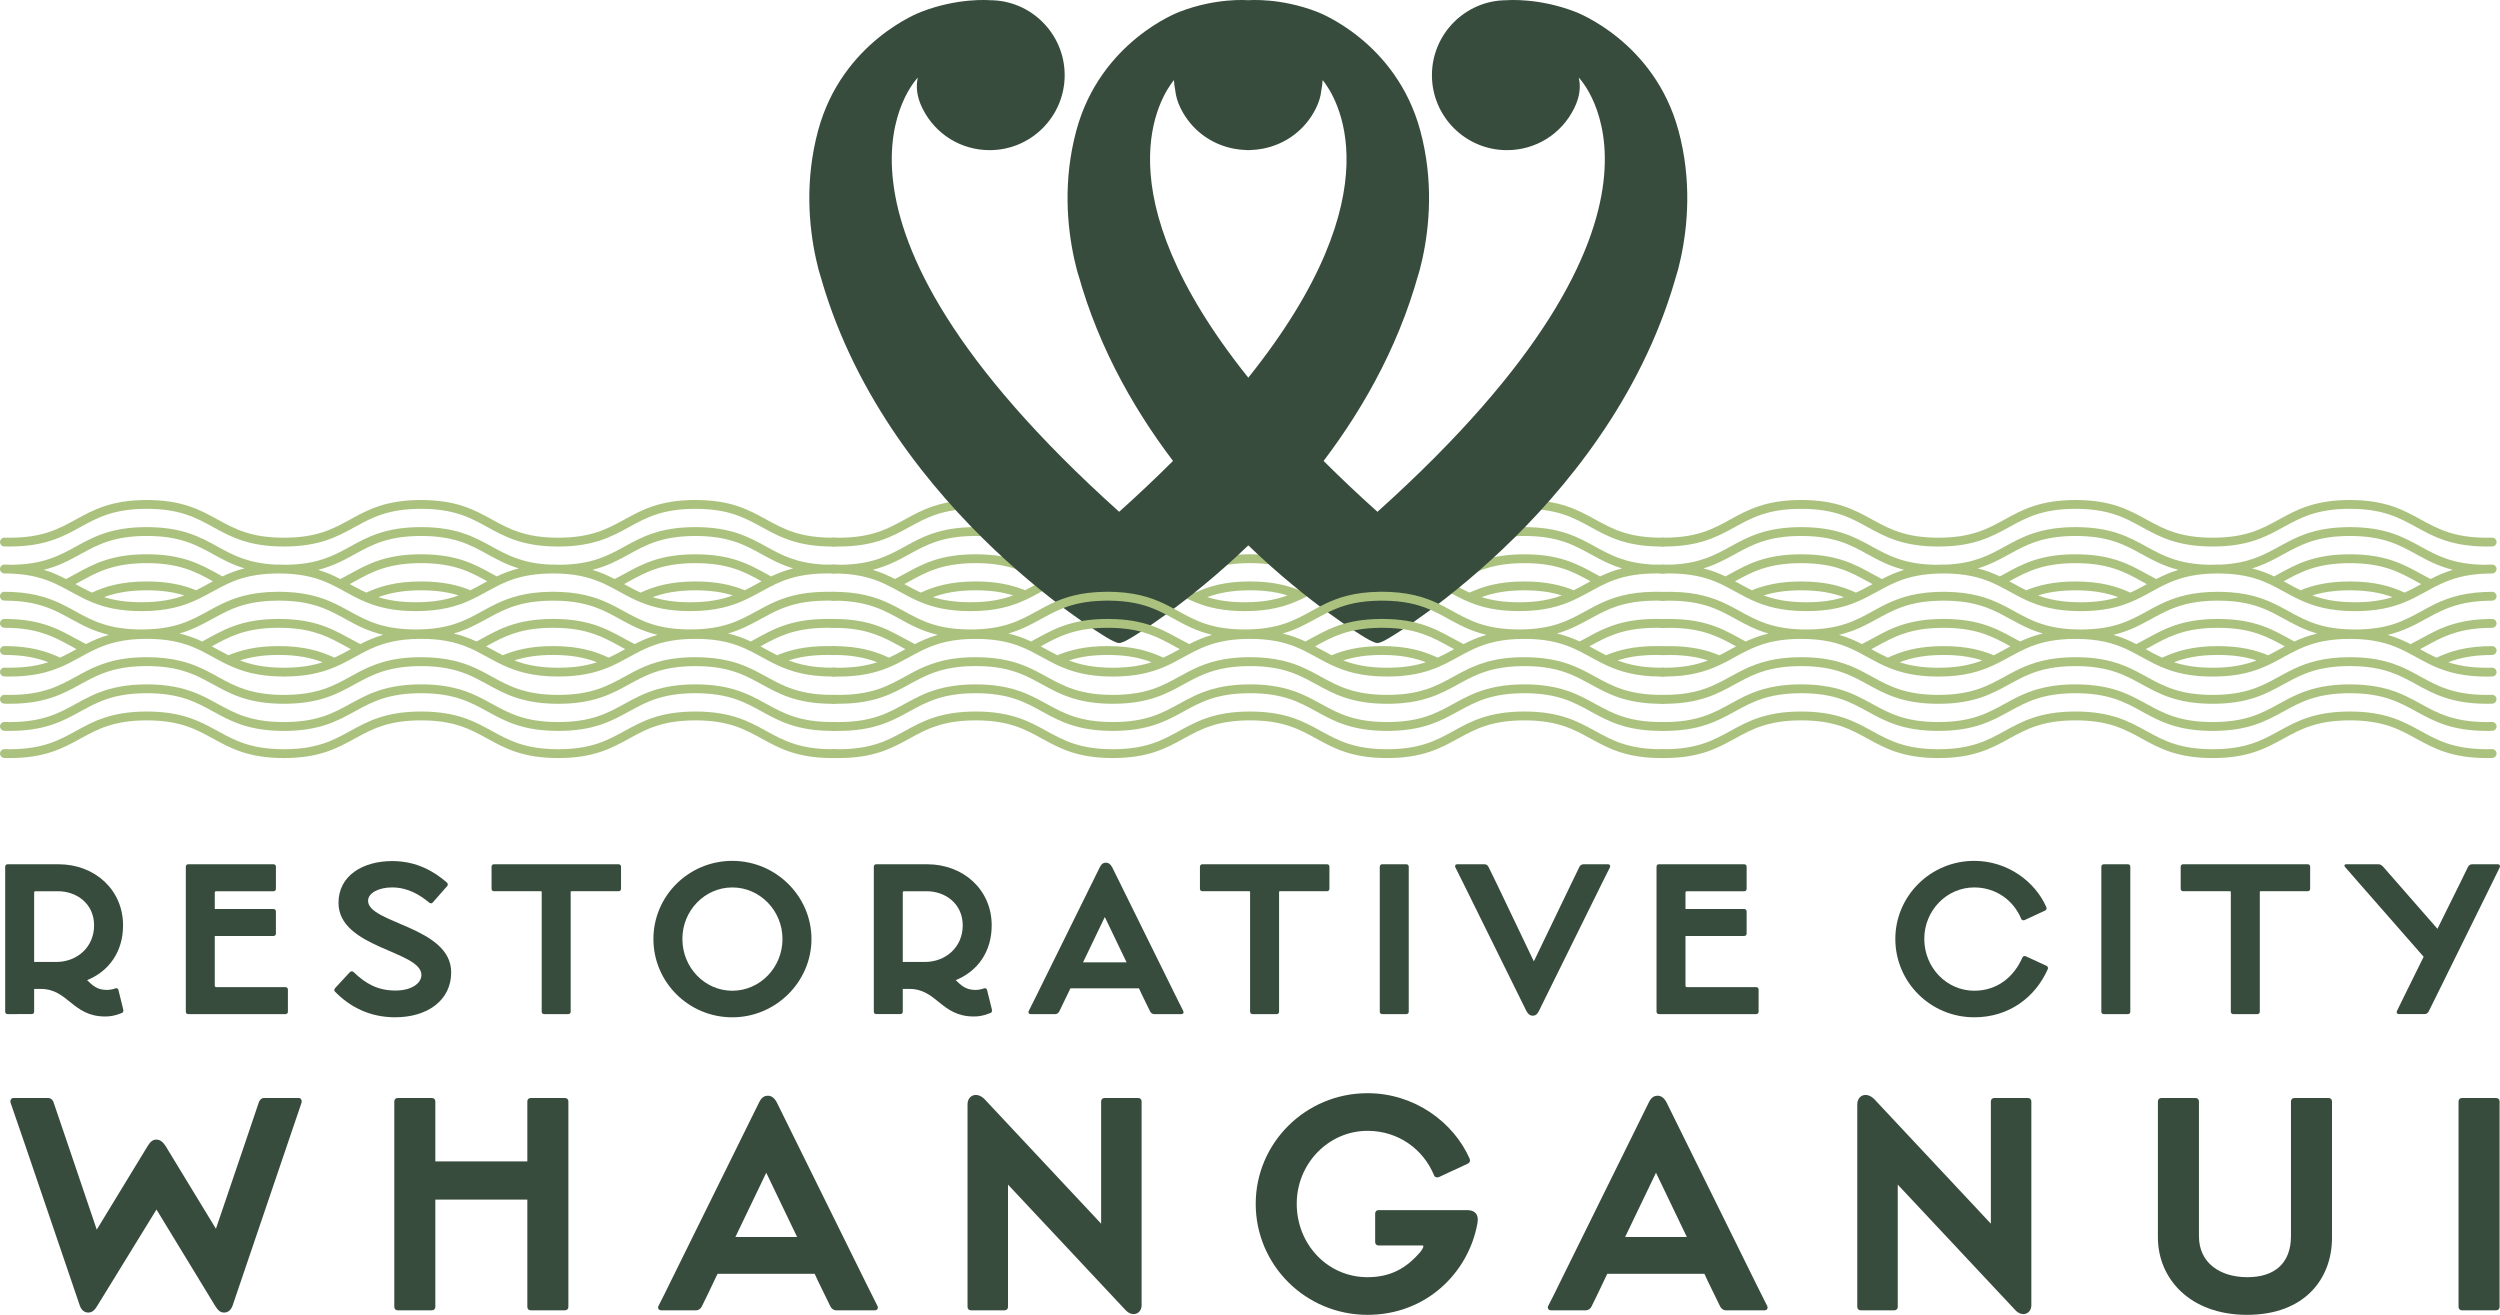 <?xml version="1.0" encoding="UTF-8"?><svg id="Layer_1" xmlns="http://www.w3.org/2000/svg" width="200" height="105.187" viewBox="0 0 200 105.187"><defs><style>.cls-1{fill:#abc27f;}.cls-2{fill:#384c3e;}</style></defs><path class="cls-2" d="m13.266,91.712l4.008,6.59,2.378-6.998c.34-1.019.725-2.152,1.064-3.148.068-.181.226-.317.408-.317h2.763c.204,0,.294.204.226.408-.362,1.064-.725,2.106-1.087,3.193l-4.416,12.999c-.136.385-.385.566-.679.566-.317,0-.498-.181-.725-.543l-4.688-7.7-4.733,7.7c-.204.34-.408.543-.725.543-.294,0-.544-.181-.679-.566l-4.371-12.84c-.385-1.11-.77-2.242-1.155-3.351-.068-.204.022-.408.226-.408h2.786c.181,0,.34.136.408.317.385,1.132.747,2.219,1.132,3.329l2.333,6.884,4.054-6.658c.204-.34.408-.544.702-.544.317,0,.543.182.77.544Z"/><path class="cls-2" d="m31.543,104.553v-16.441c0-.159.113-.272.272-.272h2.74c.159,0,.272.113.272.272v4.801h7.36v-4.801c0-.159.113-.272.272-.272h2.74c.159,0,.272.113.272.272v16.441c0,.158-.113.272-.272.272h-2.74c-.159,0-.272-.113-.272-.272v-8.583h-7.36v8.583c0,.158-.113.272-.272.272h-2.74c-.159,0-.272-.113-.272-.272Z"/><path class="cls-2" d="m62.138,88.18l7.179,14.539.883,1.766c.068.136.022.34-.226.34h-3.08c-.226,0-.385-.158-.453-.294-.317-.657-.657-1.336-.974-1.993l-.294-.634h-7.768l-.272.566c-.317.68-.657,1.381-.996,2.061-.068.136-.226.294-.453.294h-2.786c-.226,0-.294-.204-.226-.34.317-.612.634-1.246.928-1.857l7.133-14.448c.204-.408.43-.521.702-.521.249,0,.498.136.702.521Zm1.63,10.779l-2.468-5.141-2.468,5.141h4.937Z"/><path class="cls-2" d="m80.641,94.769v9.783c0,.158-.113.272-.272.272h-2.695c-.159,0-.272-.113-.272-.272v-16.192c0-.747.747-1.064,1.381-.408l9.307,9.942v-9.783c0-.159.113-.272.272-.272h2.695c.159,0,.272.113.272.272v16.305c0,.679-.725.996-1.291.385l-9.398-10.033Z"/><path class="cls-2" d="m100.457,96.31c0-4.869,3.986-8.855,8.945-8.855,3.737,0,6.885,2.31,8.175,5.254.068.159,0,.317-.158.385l-2.287,1.064c-.136.068-.34.045-.408-.136-.861-2.084-2.853-3.555-5.322-3.555-3.125,0-5.662,2.627-5.662,5.82v.023c0,3.238,2.469,5.865,5.662,5.865,1.902,0,3.17-.77,4.258-2.061.181-.227.272-.475.158-.475h-3.533c-.159,0-.272-.114-.272-.272v-2.287c0-.159.113-.272.272-.272h7.088c.566,0,.974.294.816,1.087-.725,3.941-4.099,7.292-8.787,7.292-4.959,0-8.945-3.985-8.945-8.877Z"/><path class="cls-2" d="m133.317,88.18l7.179,14.539.883,1.766c.068.136.022.34-.226.34h-3.08c-.227,0-.385-.158-.453-.294-.317-.657-.657-1.336-.974-1.993l-.294-.634h-7.768l-.272.566c-.317.68-.657,1.381-.996,2.061-.068.136-.227.294-.453.294h-2.786c-.226,0-.294-.204-.226-.34.317-.612.634-1.246.928-1.857l7.133-14.448c.204-.408.43-.521.702-.521.249,0,.498.136.702.521Zm1.63,10.779l-2.468-5.141-2.468,5.141h4.936Z"/><path class="cls-2" d="m151.82,94.769v9.783c0,.158-.113.272-.272.272h-2.695c-.158,0-.272-.113-.272-.272v-16.192c0-.747.747-1.064,1.381-.408l9.307,9.942v-9.783c0-.159.113-.272.272-.272h2.695c.159,0,.272.113.272.272v16.305c0,.679-.725.996-1.291.385l-9.398-10.033Z"/><path class="cls-2" d="m172.632,99.005v-10.893c0-.159.113-.272.272-.272h2.74c.158,0,.272.113.272.272v10.779c0,2.174,1.721,3.284,3.873,3.284,2.174,0,3.488-1.11,3.488-3.284v-10.779c0-.159.113-.272.272-.272h2.74c.159,0,.272.113.272.272v10.915c0,3.238-2.152,6.16-6.794,6.16-4.597,0-7.133-2.921-7.133-6.182Z"/><path class="cls-2" d="m196.683,104.553v-16.441c0-.159.113-.272.272-.272h2.74c.159,0,.272.113.272.272v16.441c0,.158-.113.272-.272.272h-2.74c-.159,0-.272-.113-.272-.272Z"/><path class="cls-2" d="m.414,80.937v-11.604c0-.112.08-.192.192-.192h4.076c2.893,0,5.163,2.03,5.163,4.891,0,2.11-1.135,3.676-2.877,4.379.431.416.783.783,1.582.783.192,0,.416-.032.703-.128.112-.032.192.016.224.144l.383,1.55c.032.144-.016.24-.096.272-.544.224-.943.288-1.343.288-2.637,0-2.957-2.206-5.163-2.206h-.527v1.822c0,.112-.08.192-.192.192H.606c-.112,0-.192-.08-.192-.192Zm4.076-3.98c1.694,0,3.037-1.199,3.037-2.925s-1.375-2.733-2.893-2.733h-1.806c-.064,0-.096.048-.096.112v5.546h1.758Z"/><path class="cls-2" d="m14.865,80.937v-11.604c0-.112.08-.192.192-.192h6.825c.112,0,.192.08.192.192v1.774c0,.112-.08.192-.192.192h-4.588c-.064,0-.112.032-.112.112v1.311h4.699c.112,0,.192.08.192.192v1.774c0,.112-.08.191-.192.191h-4.699v3.98c0,.064.048.112.112.112h5.547c.112,0,.192.08.192.192v1.774c0,.112-.08.192-.192.192h-7.784c-.112,0-.192-.08-.192-.192Z"/><path class="cls-2" d="m26.791,79.323c-.048-.048-.08-.16.016-.272l1.167-1.263c.112-.112.224-.096.304-.032.991.959,1.966,1.487,3.357,1.487,1.311,0,2.078-.592,2.078-1.247,0-1.934-6.633-2.142-6.633-5.77,0-2.19,1.966-3.341,4.3-3.341,1.966,0,3.373.847,4.364,1.71.096.08.096.207.048.272l-1.167,1.326c-.064.08-.176.112-.288.016-.735-.607-1.694-1.215-2.973-1.215-1.071,0-1.918.447-1.918,1.071,0,1.806,6.649,2.078,6.649,5.722,0,2.238-1.886,3.596-4.492,3.596-2.014,0-3.628-.831-4.811-2.062Z"/><path class="cls-2" d="m43.336,80.937v-9.591c0-.048-.048-.048-.096-.048h-3.724c-.112,0-.192-.08-.192-.192v-1.774c0-.112.08-.192.192-.192h9.974c.112,0,.192.08.192.192v1.774c0,.112-.08.192-.192.192h-3.74c-.048,0-.096,0-.096.048v9.591c0,.112-.08.192-.192.192h-1.934c-.112,0-.192-.08-.192-.192Z"/><path class="cls-2" d="m52.273,75.119c0-3.437,2.813-6.25,6.314-6.25,3.468,0,6.33,2.813,6.33,6.25s-2.861,6.266-6.33,6.266c-3.501,0-6.314-2.813-6.314-6.266Zm10.326,0c0-2.27-1.806-4.124-4.012-4.124s-3.996,1.854-3.996,4.108v.016c0,2.286,1.79,4.14,3.996,4.14s4.012-1.854,4.012-4.14Z"/><path class="cls-2" d="m69.905,80.937v-11.604c0-.112.08-.192.192-.192h4.076c2.893,0,5.163,2.03,5.163,4.891,0,2.11-1.135,3.676-2.877,4.379.431.416.783.783,1.582.783.192,0,.416-.032.703-.128.112-.032.192.016.224.144l.383,1.55c.032.144-.016.24-.096.272-.544.224-.943.288-1.343.288-2.637,0-2.957-2.206-5.163-2.206h-.527v1.822c0,.112-.08.192-.192.192h-1.934c-.112,0-.192-.08-.192-.192Zm4.076-3.98c1.694,0,3.037-1.199,3.037-2.925s-1.375-2.733-2.893-2.733h-1.806c-.064,0-.096.048-.096.112v5.546h1.758Z"/><path class="cls-2" d="m88.976,69.381l5.067,10.262.623,1.247c.048.096.016.24-.16.24h-2.174c-.16,0-.272-.112-.32-.208-.224-.464-.464-.943-.687-1.406l-.208-.448h-5.483l-.192.4c-.224.48-.464.975-.703,1.454-.048.096-.16.208-.32.208h-1.966c-.16,0-.208-.144-.16-.24.224-.432.448-.879.655-1.311l5.035-10.198c.144-.288.304-.368.495-.368.176,0,.352.095.496.368Zm1.151,7.608l-1.742-3.628-1.742,3.628h3.485Z"/><path class="cls-2" d="m100.007,80.937v-9.591c0-.048-.048-.048-.096-.048h-3.724c-.112,0-.192-.08-.192-.192v-1.774c0-.112.08-.192.192-.192h9.975c.112,0,.192.08.192.192v1.774c0,.112-.08.192-.192.192h-3.74c-.048,0-.096,0-.096.048v9.591c0,.112-.08.192-.192.192h-1.934c-.112,0-.192-.08-.192-.192Z"/><path class="cls-2" d="m110.382,80.937v-11.604c0-.112.08-.192.192-.192h1.934c.112,0,.192.08.192.192v11.604c0,.112-.08.192-.192.192h-1.934c-.112,0-.192-.08-.192-.192Z"/><path class="cls-2" d="m122.115,80.889l-5.067-10.262-.623-1.247c-.048-.096-.016-.24.16-.24h2.174c.16,0,.272.112.319.208.224.464.464.943.688,1.407l2.941,6.154,2.941-6.106c.224-.48.464-.975.703-1.454.048-.096.16-.208.32-.208h1.966c.16,0,.207.144.16.24-.224.431-.447.879-.655,1.31l-5.035,10.198c-.144.288-.304.368-.496.368-.176,0-.352-.096-.495-.368Z"/><path class="cls-2" d="m132.522,80.937v-11.604c0-.112.08-.192.192-.192h6.825c.112,0,.192.08.192.192v1.774c0,.112-.08.192-.192.192h-4.588c-.064,0-.112.032-.112.112v1.311h4.7c.112,0,.192.08.192.192v1.774c0,.112-.08.191-.192.191h-4.7v3.98c0,.064.048.112.112.112h5.546c.112,0,.192.08.192.192v1.774c0,.112-.08.192-.192.192h-7.784c-.112,0-.192-.08-.192-.192Z"/><path class="cls-2" d="m151.626,75.119c0-3.437,2.813-6.25,6.314-6.25,2.637,0,4.859,1.631,5.77,3.708.048.112,0,.224-.112.272l-1.615.751c-.096.048-.24.032-.288-.096-.607-1.47-2.014-2.51-3.756-2.51-2.206,0-3.996,1.854-3.996,4.108v.016c0,2.286,1.79,4.14,3.996,4.14,1.886,0,3.197-1.151,3.852-2.653.048-.128.192-.144.288-.096l1.631.751c.112.048.16.16.112.272-.991,2.238-3.085,3.852-5.882,3.852-3.501,0-6.314-2.813-6.314-6.266Z"/><path class="cls-2" d="m168.107,80.937v-11.604c0-.112.08-.192.192-.192h1.934c.112,0,.192.08.192.192v11.604c0,.112-.08.192-.192.192h-1.934c-.112,0-.192-.08-.192-.192Z"/><path class="cls-2" d="m178.466,80.937v-9.591c0-.048-.048-.048-.096-.048h-3.724c-.112,0-.191-.08-.191-.192v-1.774c0-.112.08-.192.191-.192h9.974c.112,0,.192.08.192.192v1.774c0,.112-.08.192-.192.192h-3.74c-.048,0-.096,0-.096.048v9.591c0,.112-.08.192-.191.192h-1.934c-.112,0-.192-.08-.192-.192Z"/><path class="cls-2" d="m191.75,80.889c.272-.559.559-1.135.831-1.694l1.311-2.653-5.083-5.802c-.4-.464-.799-.911-1.199-1.375-.112-.128-.032-.224.064-.224h2.622c.144,0,.256.096.352.192l1.007,1.151,3.341,3.82,1.758-3.549c.224-.464.464-.943.688-1.407.048-.096.16-.208.319-.208h2.062c.16,0,.208.144.16.24-.224.464-.464.943-.687,1.406l-4.172,8.456c-.272.559-.559,1.118-.831,1.678-.048.096-.16.208-.32.208h-2.062c-.16,0-.207-.144-.16-.24Z"/><path class="cls-1" d="m66.668,43.715c.135.004.27.007.411.007,2.834,0,4.269-.789,5.657-1.552,1.37-.752,2.663-1.464,5.315-1.464s3.946.711,5.316,1.464c1.388.763,2.823,1.552,5.657,1.552s4.269-.789,5.657-1.551c1.37-.753,2.664-1.464,5.316-1.464s3.946.711,5.315,1.464c1.388.763,2.823,1.552,5.658,1.552s4.269-.789,5.658-1.552c1.369-.752,2.664-1.464,5.316-1.464s3.946.711,5.316,1.464c1.388.763,2.824,1.552,5.659,1.552.048,0,.092-.002.139-.002h0s0,0,0,0c.196,0,.354-.159.354-.354s-.159-.354-.354-.354c0,0-.001,0-.002,0-.046,0-.09.002-.138.002-2.653,0-3.947-.711-5.317-1.464-1.388-.763-2.823-1.551-5.658-1.551s-4.269.789-5.658,1.552c-1.369.752-2.664,1.464-5.316,1.464s-3.946-.711-5.316-1.464c-1.387-.763-2.823-1.551-5.657-1.551s-4.27.789-5.657,1.552c-1.37.752-2.664,1.464-5.316,1.464s-3.946-.711-5.316-1.464c-1.388-.763-2.823-1.551-5.657-1.551s-4.269.789-5.657,1.552c-1.37.752-2.663,1.464-5.315,1.464-.142,0-.277-.003-.411-.007-.196,0-.354.159-.354.354s.159.354.354.354Z"/><path class="cls-1" d="m66.667,45.875s0,0,0,0h0c.222,0,.431.007.634.017,1.52.071,2.559.397,3.463.816.281.13.551.27.817.413.134.072.267.145.401.219.289.159.581.318.886.472.13.065.262.129.397.192.137.063.277.124.422.183.998.406,2.21.704,3.951.704,1.998,0,3.299-.392,4.38-.891.141-.065.278-.131.412-.199.132-.067.262-.135.39-.203.16-.086.317-.172.474-.258.266-.146.53-.291.801-.429.265-.135.539-.264.829-.383.891-.364,1.948-.623,3.452-.648.078-.001.153-.004.234-.004.222,0,.431.007.635.016,1.52.071,2.56.397,3.464.816.281.13.551.27.817.413.133.072.266.145.4.218.289.159.581.319.887.473.13.065.262.129.397.192.137.063.277.124.422.183.998.406,2.21.704,3.951.704,1.998,0,3.3-.393,4.381-.891.141-.065.278-.132.412-.199.132-.067.262-.135.39-.203.16-.085.317-.172.473-.258.266-.146.53-.291.802-.429.265-.135.539-.264.829-.383.891-.363,1.948-.623,3.452-.648.078-.001.153-.004.233-.004.222,0,.431.007.635.016,1.52.071,2.56.397,3.464.816.281.13.551.27.817.413.134.072.267.145.4.218.289.159.581.319.887.472.13.065.262.129.397.192.137.063.277.124.422.183.998.406,2.21.704,3.95.704,1.998,0,3.3-.393,4.382-.891.141-.065.278-.132.412-.199.132-.067.262-.135.39-.203.159-.085.317-.171.473-.257.267-.147.531-.291.802-.43.266-.135.539-.264.829-.383.891-.363,1.949-.623,3.453-.648.078-.001.152-.004.232-.004.192,0,.376.005.554.012v-.002c.196,0,.354-.159.354-.354,0-.187-.147-.337-.331-.35,0,0-.001,0-.001,0-.008,0-.015-.005-.023-.005-.002,0-.003,0-.005.001-.177-.007-.359-.011-.549-.011-.076,0-.147.003-.22.004-2.232-.105-3.426-.758-4.682-1.448-1.388-.763-2.823-1.552-5.658-1.552s-4.269.789-5.658,1.552c-1.328.73-2.589,1.419-5.082,1.46-.208-.01-.422-.016-.647-.016-.076,0-.147.003-.222.004-2.231-.105-3.426-.758-4.681-1.448-1.388-.763-2.823-1.552-5.657-1.552s-4.27.789-5.657,1.552c-1.328.73-2.589,1.419-5.082,1.46-.208-.01-.422-.016-.647-.016-.076,0-.148.003-.222.004-2.231-.105-3.426-.758-4.681-1.448-1.388-.763-2.823-1.552-5.657-1.552s-4.269.789-5.657,1.552c-1.328.73-2.588,1.418-5.08,1.46-.208-.01-.421-.016-.646-.016,0,0,0,0-.001,0-.196,0-.354.159-.354.354s.159.354.354.354Zm54.863,2.306c-1.255,0-2.203-.16-3.002-.408.882-.326,1.938-.547,3.416-.547,1.255,0,2.203.16,3.002.408-.883.326-1.938.547-3.416.547Zm5.316-1.464c-.315.173-.627.344-.951.504-.998-.406-2.21-.704-3.951-.704-1.999,0-3.3.393-4.381.891-.465-.208-.892-.441-1.325-.679.131-.071.261-.142.391-.213,1.369-.752,2.664-1.464,5.316-1.464,2.638,0,3.932.703,5.293,1.451-.131.071-.262.142-.391.213Zm-10.217-2.374c1.369-.753,2.664-1.464,5.316-1.464s3.946.711,5.316,1.464c.75.412,1.516.831,2.507,1.13-.674.168-1.244.393-1.766.64-.133-.072-.266-.145-.4-.218-1.388-.763-2.823-1.551-5.658-1.551s-4.269.789-5.658,1.552c-.266.146-.53.291-.801.429-.532-.275-1.102-.534-1.777-.737,1.199-.299,2.069-.776,2.921-1.244Zm-17.044,3.837c-1.255,0-2.203-.16-3.002-.408.882-.326,1.938-.547,3.415-.547,1.255,0,2.203.16,3.002.408-.882.326-1.938.547-3.415.547Zm5.315-1.464c-.315.173-.627.344-.951.504-.998-.406-2.21-.704-3.951-.704-1.998,0-3.3.393-4.381.891-.465-.208-.892-.441-1.325-.679.131-.071.261-.142.39-.213,1.37-.753,2.664-1.464,5.316-1.464,2.637,0,3.932.703,5.293,1.451-.131.071-.261.142-.391.213Zm-10.218-2.374c1.37-.753,2.664-1.464,5.316-1.464s3.946.711,5.315,1.464c.75.412,1.516.831,2.507,1.13-.674.168-1.244.393-1.765.64-.134-.072-.267-.145-.4-.218-1.387-.763-2.823-1.551-5.657-1.551s-4.27.789-5.657,1.552c-.266.146-.53.291-.801.429-.532-.275-1.102-.534-1.777-.737,1.198-.299,2.069-.776,2.92-1.244Zm-17.042,3.837c-1.255,0-2.204-.16-3.002-.408.882-.325,1.937-.546,3.414-.546,1.255,0,2.204.16,3.003.408-.882.325-1.937.546-3.414.546Zm5.315-1.464c-.315.173-.627.344-.952.505-.998-.406-2.21-.704-3.951-.704-1.998,0-3.299.392-4.38.891-.465-.208-.892-.441-1.325-.679.131-.071.261-.142.39-.212,1.37-.752,2.663-1.464,5.315-1.464,2.638,0,3.932.703,5.293,1.451-.131.071-.261.142-.39.213Zm-10.218-2.374c1.37-.753,2.663-1.464,5.315-1.464s3.946.711,5.316,1.464c.75.412,1.516.831,2.507,1.13-.674.168-1.244.393-1.765.64-.134-.072-.267-.145-.401-.218-1.388-.763-2.823-1.551-5.657-1.551s-4.269.789-5.657,1.552c-.266.146-.53.291-.8.429-.531-.275-1.102-.534-1.777-.737,1.198-.299,2.068-.776,2.919-1.244Z"/><path class="cls-1" d="m133.058,55.588s-.002,0-.003,0c-.046,0-.089.002-.136.002-2.653,0-3.947-.711-5.317-1.464-.15-.082-.3-.164-.452-.246-.124-.066-.249-.132-.377-.197-.128-.065-.259-.129-.392-.191-.535-.25-1.123-.475-1.822-.639-.729-.171-1.577-.278-2.614-.278-1.239,0-2.211.151-3.028.384-.701.2-1.289.462-1.834.741-.13.066-.256.134-.382.202-.126.068-.25.136-.374.204-.013.007-.026.014-.039.021-1.369.753-2.664,1.464-5.316,1.464s-3.946-.711-5.316-1.464c-.149-.082-.3-.164-.452-.246-.124-.067-.25-.133-.377-.198-.128-.065-.259-.129-.392-.191-.535-.25-1.122-.475-1.822-.639-.729-.171-1.577-.278-2.614-.278-1.239,0-2.211.151-3.028.384-.701.2-1.289.462-1.834.741-.13.066-.257.134-.382.202-.126.068-.25.136-.374.204-.013.007-.026.014-.039.022-1.37.753-2.664,1.464-5.316,1.464s-3.946-.711-5.316-1.464c-.149-.082-.3-.164-.452-.246-.124-.066-.249-.132-.377-.198-.128-.065-.259-.128-.392-.191-.535-.25-1.122-.475-1.821-.639-.729-.171-1.578-.278-2.615-.278-1.238,0-2.21.151-3.027.384-.701.2-1.289.461-1.834.741-.13.066-.257.134-.382.202-.126.068-.25.136-.374.204-.013.007-.027.015-.04.022-1.37.753-2.663,1.464-5.315,1.464-.142,0-.277-.003-.411-.007h0s0,0,0,0c-.196,0-.354.159-.354.354s.159.354.354.354c0,0,0,0,0,0h0c.135.004.27.007.411.007,2.834,0,4.269-.789,5.657-1.552.156-.086.311-.171.467-.254.132-.071.266-.14.401-.208.14-.07.281-.139.427-.205,1.008-.457,2.191-.796,4.02-.796,1.588,0,2.687.256,3.609.622.149.059.295.121.436.186.138.063.272.128.404.195.294.148.579.304.866.462,1.388.763,2.823,1.552,5.657,1.552s4.269-.789,5.657-1.551c.156-.086.311-.171.467-.254.132-.071.266-.14.401-.208.14-.07.281-.139.427-.205,1.008-.457,2.191-.796,4.022-.796,1.587,0,2.686.255,3.608.621.149.059.295.121.437.186.138.063.272.128.404.195.294.148.579.304.867.462,1.388.763,2.823,1.552,5.658,1.552s4.269-.789,5.658-1.552c.156-.086.31-.17.466-.254.132-.071.266-.14.401-.208.14-.07.281-.139.427-.205,1.008-.457,2.191-.796,4.022-.796,1.587,0,2.687.255,3.608.621.15.059.295.121.437.186.138.063.272.128.404.195.294.148.579.304.867.462,1.388.763,2.824,1.552,5.659,1.552.048,0,.092-.002.139-.002h0c.196-.001.354-.16.354-.355s-.159-.354-.354-.354Z"/><path class="cls-1" d="m133.058,57.762s0,0-.001,0c-.046,0-.09.002-.138.002-2.653,0-3.947-.711-5.317-1.464-.88-.484-1.781-.977-3.044-1.274-.269-.063-.556-.117-.862-.16-.521-.074-1.098-.117-1.752-.117-.835,0-1.546.07-2.172.186-.303.056-.589.122-.856.198-1.052.301-1.848.738-2.629,1.167-1.37.753-2.664,1.464-5.316,1.464s-3.946-.711-5.316-1.464c-.88-.484-1.78-.977-3.043-1.274-.269-.063-.557-.117-.863-.16-.521-.074-1.098-.117-1.752-.117-.835,0-1.546.07-2.172.186-.303.056-.589.122-.855.198-1.052.301-1.848.738-2.63,1.167-1.37.753-2.664,1.464-5.316,1.464s-3.946-.711-5.316-1.464c-.88-.483-1.78-.977-3.042-1.273-.269-.063-.557-.117-.863-.16-.522-.074-1.098-.117-1.752-.117-.834,0-1.545.07-2.172.186-.303.056-.589.122-.855.198-1.052.301-1.849.738-2.63,1.167-1.37.753-2.663,1.464-5.315,1.464-.142,0-.277-.003-.411-.007h0s0,0,0,0c-.196,0-.354.159-.354.354s.159.354.354.354c0,0,0,0,0,0h0c.135.004.27.007.411.007,2.834,0,4.269-.789,5.657-1.551,1.37-.753,2.663-1.464,5.315-1.464s3.946.711,5.316,1.464c1.388.763,2.823,1.551,5.657,1.551s4.269-.789,5.657-1.551c1.37-.753,2.664-1.464,5.316-1.464s3.946.711,5.315,1.464c1.388.763,2.823,1.551,5.658,1.551s4.269-.789,5.657-1.551c1.37-.753,2.664-1.464,5.316-1.464s3.946.711,5.316,1.464c1.388.763,2.824,1.551,5.659,1.551.048,0,.092-.002.139-.002h0c.196,0,.354-.159.354-.355s-.159-.354-.354-.354Z"/><path class="cls-1" d="m133.058,59.935s-.002,0-.003,0c-.046,0-.089.002-.136.002-2.653,0-3.947-.711-5.317-1.464-1.388-.763-2.823-1.551-5.658-1.551s-4.269.789-5.657,1.551c-1.37.753-2.664,1.464-5.316,1.464s-3.946-.711-5.316-1.464c-1.388-.763-2.823-1.551-5.657-1.551s-4.27.789-5.657,1.551c-1.37.753-2.664,1.464-5.316,1.464s-3.946-.711-5.316-1.464c-1.388-.763-2.823-1.551-5.657-1.551s-4.269.789-5.657,1.551c-1.37.753-2.663,1.464-5.315,1.464-.142,0-.277-.003-.411-.007h0s0,0,0,0c-.196,0-.354.159-.354.354s.159.354.354.354c0,0,0,0,0,0h0c.135.004.27.007.411.007,2.834,0,4.269-.789,5.657-1.551,1.37-.753,2.663-1.464,5.315-1.464s3.946.711,5.316,1.464c1.388.763,2.823,1.551,5.657,1.551s4.269-.789,5.657-1.551c1.37-.753,2.664-1.464,5.316-1.464s3.946.711,5.315,1.464c1.388.763,2.823,1.551,5.658,1.551s4.269-.789,5.657-1.551c1.37-.753,2.664-1.464,5.316-1.464s3.946.711,5.316,1.464c1.388.763,2.824,1.551,5.659,1.551.048,0,.092-.002.139-.002h0c.196,0,.354-.159.354-.355s-.159-.354-.354-.354Z"/><path class="cls-1" d="m.355,43.715c.135.004.27.007.411.007,2.834,0,4.269-.789,5.657-1.552,1.37-.752,2.663-1.464,5.315-1.464s3.946.711,5.316,1.464c1.388.763,2.823,1.552,5.657,1.552s4.269-.789,5.657-1.551c1.37-.753,2.664-1.464,5.316-1.464s3.946.711,5.315,1.464c1.388.763,2.823,1.552,5.658,1.552s4.269-.789,5.658-1.552c1.369-.752,2.664-1.464,5.316-1.464s3.946.711,5.316,1.464c1.388.763,2.824,1.552,5.659,1.552.048,0,.092-.002.139-.002h0s0,0,0,0c.196,0,.354-.159.354-.354s-.159-.354-.354-.354c0,0-.001,0-.002,0-.046,0-.09.002-.138.002-2.653,0-3.947-.711-5.317-1.464-1.388-.763-2.823-1.551-5.658-1.551s-4.269.789-5.658,1.552c-1.369.752-2.664,1.464-5.316,1.464s-3.946-.711-5.316-1.464c-1.387-.763-2.823-1.551-5.657-1.551s-4.27.789-5.657,1.552c-1.37.752-2.664,1.464-5.316,1.464s-3.946-.711-5.316-1.464c-1.388-.763-2.823-1.551-5.657-1.551s-4.269.789-5.657,1.552c-1.37.752-2.663,1.464-5.315,1.464-.142,0-.277-.003-.411-.007-.196,0-.354.159-.354.354s.159.354.354.354Z"/><path class="cls-1" d="m.354,45.875s0,0,0,0H.355c.222,0,.431.007.634.017,1.52.071,2.559.397,3.463.816.281.13.551.27.817.413.134.072.267.145.401.219.289.159.581.318.886.472.13.065.262.129.397.192.137.063.277.124.422.183.998.406,2.21.704,3.951.704,1.998,0,3.299-.392,4.38-.891.141-.065.278-.131.412-.199.132-.067.262-.135.39-.203.16-.086.317-.172.474-.258.266-.146.53-.291.801-.429.265-.135.539-.264.829-.383.891-.364,1.948-.623,3.452-.648.078-.001.153-.004.234-.004.222,0,.431.007.635.016,1.52.071,2.56.397,3.464.816.281.13.551.27.817.413.133.072.266.145.4.218.289.159.581.319.887.473.13.065.262.129.397.192.137.063.277.124.422.183.998.406,2.21.704,3.951.704,1.998,0,3.3-.393,4.381-.891.141-.065.278-.132.412-.199.132-.067.262-.135.39-.203.16-.085.317-.172.473-.258.266-.146.53-.291.802-.429.265-.135.539-.264.829-.383.891-.363,1.948-.623,3.452-.648.078-.001.153-.004.233-.004.222,0,.431.007.635.016,1.52.071,2.56.397,3.464.816.281.13.551.27.817.413.134.072.267.145.4.218.289.159.581.319.887.472.13.065.262.129.397.192.137.063.277.124.422.183.998.406,2.21.704,3.95.704,1.998,0,3.3-.393,4.382-.891.141-.065.278-.132.412-.199.132-.067.262-.135.39-.203.159-.085.317-.171.473-.257.267-.147.531-.291.802-.43.266-.135.539-.264.829-.383.891-.363,1.949-.623,3.453-.648.078-.001.152-.004.232-.004.192,0,.376.005.554.012v-.002c.196,0,.354-.159.354-.354,0-.187-.147-.337-.331-.35,0,0-.001,0-.001,0-.008,0-.015-.005-.023-.005-.002,0-.003,0-.005.001-.177-.007-.359-.011-.549-.011-.076,0-.147.003-.22.004-2.232-.105-3.426-.758-4.682-1.448-1.388-.763-2.823-1.552-5.658-1.552s-4.269.789-5.658,1.552c-1.328.73-2.589,1.419-5.082,1.46-.208-.01-.422-.016-.647-.016-.076,0-.147.003-.222.004-2.231-.105-3.426-.758-4.681-1.448-1.388-.763-2.823-1.552-5.657-1.552s-4.27.789-5.657,1.552c-1.328.73-2.589,1.419-5.082,1.46-.208-.01-.422-.016-.647-.016-.076,0-.148.003-.222.004-2.231-.105-3.426-.758-4.681-1.448-1.388-.763-2.823-1.552-5.657-1.552s-4.269.789-5.657,1.552c-1.328.73-2.588,1.418-5.08,1.46-.208-.01-.421-.016-.646-.016,0,0,0,0-.001,0-.196,0-.354.159-.354.354s.159.354.354.354Zm54.863,2.306c-1.255,0-2.203-.16-3.002-.408.882-.326,1.938-.547,3.416-.547,1.255,0,2.203.16,3.002.408-.883.326-1.938.547-3.416.547Zm5.316-1.464c-.315.173-.627.344-.951.504-.998-.406-2.21-.704-3.951-.704-1.999,0-3.3.393-4.381.891-.465-.208-.892-.441-1.325-.679.131-.071.261-.142.391-.213,1.369-.752,2.664-1.464,5.316-1.464,2.638,0,3.932.703,5.293,1.451-.131.071-.262.142-.391.213Zm-10.217-2.374c1.369-.753,2.664-1.464,5.316-1.464s3.946.711,5.316,1.464c.75.412,1.516.831,2.507,1.13-.674.168-1.244.393-1.766.64-.133-.072-.266-.145-.4-.218-1.388-.763-2.823-1.551-5.658-1.551s-4.269.789-5.658,1.552c-.266.146-.53.291-.801.429-.532-.275-1.102-.534-1.777-.737,1.199-.299,2.069-.776,2.921-1.244Zm-17.044,3.837c-1.255,0-2.203-.16-3.002-.408.882-.326,1.938-.547,3.415-.547,1.255,0,2.203.16,3.002.408-.882.326-1.938.547-3.415.547Zm5.315-1.464c-.315.173-.627.344-.951.504-.998-.406-2.21-.704-3.951-.704-1.998,0-3.3.393-4.381.891-.465-.208-.892-.441-1.325-.679.131-.071.261-.142.39-.213,1.37-.753,2.664-1.464,5.316-1.464,2.637,0,3.932.703,5.293,1.451-.131.071-.261.142-.391.213Zm-10.218-2.374c1.37-.753,2.664-1.464,5.316-1.464s3.946.711,5.315,1.464c.75.412,1.516.831,2.507,1.13-.674.168-1.244.393-1.765.64-.134-.072-.267-.145-.4-.218-1.387-.763-2.823-1.551-5.657-1.551s-4.27.789-5.657,1.552c-.266.146-.53.291-.801.429-.532-.275-1.102-.534-1.777-.737,1.198-.299,2.069-.776,2.92-1.244Zm-17.042,3.837c-1.255,0-2.204-.16-3.002-.408.882-.325,1.937-.546,3.414-.546,1.255,0,2.204.16,3.003.408-.882.325-1.937.546-3.414.546Zm5.315-1.464c-.315.173-.627.344-.952.505-.998-.406-2.21-.704-3.951-.704-1.998,0-3.299.392-4.38.891-.465-.208-.892-.441-1.325-.679.131-.071.261-.142.39-.212,1.37-.752,2.663-1.464,5.315-1.464,2.638,0,3.932.703,5.293,1.451-.131.071-.261.142-.39.213Zm-10.218-2.374c1.37-.753,2.663-1.464,5.315-1.464s3.946.711,5.316,1.464c.75.412,1.516.831,2.507,1.13-.674.168-1.244.393-1.765.64-.134-.072-.267-.145-.401-.218-1.388-.763-2.823-1.551-5.657-1.551s-4.269.789-5.657,1.552c-.266.146-.53.291-.8.429-.531-.275-1.102-.534-1.777-.737,1.198-.299,2.068-.776,2.919-1.244Z"/><path class="cls-1" d="m66.746,53.415s-.001,0-.002,0c-.046,0-.09.002-.138.002-1.534,0-2.612-.238-3.515-.584.818-.265,1.794-.437,3.1-.437.192,0,.376.005.554.012h0c.196-.001.354-.16.354-.355s-.159-.354-.354-.354h0c-.179-.007-.363-.012-.554-.012-1.784,0-3.013.312-4.025.734-.298-.15-.586-.307-.877-.467-.15-.082-.3-.165-.453-.246.013-.007.026-.014.038-.021,1.329-.73,2.59-1.419,5.084-1.46.078-.001.152-.004.232-.004.192,0,.376.005.554.012v-.002c.196,0,.354-.159.354-.354,0-.188-.148-.338-.333-.35.001-.001-.006-.002-.013-.003-.003,0-.006-.002-.009-.002,0,0-.001,0-.002,0-.178-.007-.361-.011-.552-.011-.076,0-.147.003-.221.004-.641.01-1.21.059-1.721.141-.281.045-.545.1-.795.162-1.199.299-2.07.776-2.922,1.244-.156.086-.311.17-.466.254-.535-.25-1.122-.474-1.821-.639,1.052-.3,1.848-.738,2.629-1.167.267-.147.531-.291.802-.43.131-.067.265-.132.401-.195.139-.065.281-.128.428-.187.892-.364,1.949-.623,3.454-.648.078-.001.152-.004.232-.004.192,0,.376.005.554.012h0c.196-.001.354-.16.354-.355,0-.189-.149-.34-.335-.35.003-.002,0-.004-.019-.004-.179-.007-.363-.011-.554-.011-.076,0-.147.003-.22.004-.993.015-1.813.128-2.516.303-.674.168-1.245.393-1.766.64-.132.063-.262.127-.389.192-.127.065-.252.132-.376.199-.131.071-.262.142-.391.213-1.369.753-2.664,1.464-5.316,1.464-2.637,0-3.931-.703-5.292-1.451-.008-.004-.015-.008-.023-.013-.116-.064-.232-.127-.349-.191-.125-.068-.252-.135-.38-.202-.532-.275-1.103-.534-1.778-.737-.697-.21-1.508-.36-2.504-.406-.208-.01-.422-.016-.647-.016-.076,0-.147.003-.222.004-.993.015-1.812.128-2.516.304-.674.168-1.244.393-1.765.64-.132.063-.262.127-.389.192-.127.065-.252.132-.376.199-.131.071-.261.142-.391.213-1.369.753-2.663,1.464-5.315,1.464-2.637,0-3.931-.703-5.293-1.451-.008-.004-.015-.008-.023-.013-.116-.064-.232-.127-.349-.191-.125-.068-.252-.135-.38-.202-.532-.275-1.103-.534-1.778-.737-.697-.21-1.507-.36-2.504-.406-.208-.01-.422-.016-.647-.016-.076,0-.148.003-.222.004-.993.015-1.812.128-2.515.304-.674.168-1.244.393-1.765.641-.132.063-.262.127-.389.192-.127.065-.252.132-.375.198-.131.071-.261.142-.39.213-1.37.753-2.663,1.464-5.315,1.464-2.638,0-3.931-.703-5.293-1.452-.007-.004-.015-.008-.022-.012-.116-.064-.233-.127-.35-.191-.125-.068-.252-.135-.38-.202-.531-.275-1.102-.534-1.777-.737-.697-.21-1.507-.36-2.503-.405-.208-.01-.421-.016-.646-.016h0s0,0,0,0,0,0,0,0c-.196,0-.354.159-.354.354s.159.354.354.354c0,0,0,0,0,0H.355c.222,0,.431.007.634.017,1.52.071,2.56.397,3.464.816.143.066.283.135.421.205.133.068.265.138.395.208.134.072.267.145.401.219.88.483,1.78.977,3.042,1.273-.701.2-1.289.461-1.834.74-.294-.148-.579-.304-.866-.462-.75-.412-1.516-.831-2.507-1.13-.247-.074-.508-.142-.787-.199-.507-.105-1.073-.177-1.716-.206-.207-.009-.42-.016-.644-.016-.001,0-.002,0-.003,0-.196,0-.354.159-.354.354s.159.354.354.354c0,0,0,0,0,0H.355c.222,0,.431.008.634.017,2.231.105,3.425.758,4.681,1.447.149.082.3.164.452.246-.013.007-.027.015-.04.022-.418.23-.829.455-1.273.658-1.094-.514-2.408-.924-4.448-.925-.002,0-.004-.001-.006-.001-.196,0-.354.159-.354.354s.159.354.354.354c0,0,0,0,0,0H.355c1.532.001,2.61.24,3.512.585-.819.265-1.794.438-3.101.438-.142,0-.277-.003-.411-.007-.196,0-.354.159-.354.354s.159.354.354.354c.135.004.27.007.411.007,1.784,0,3.013-.313,4.026-.735.143-.06.281-.122.416-.185.134-.063.266-.127.394-.192.282-.144.553-.292.821-.44.156-.086.311-.171.468-.255.269-.144.541-.284.828-.414,1.007-.457,2.19-.795,4.02-.795,1.587,0,2.686.255,3.608.621.295.117.573.245.841.38.294.148.579.304.867.462.135.074.272.149.409.223.127.068.255.137.386.204.133.068.269.134.408.199,1.096.515,2.411.926,4.454.926,1.784,0,3.013-.313,4.026-.734.143-.06.28-.122.416-.185.134-.063.266-.127.394-.192.282-.144.553-.292.822-.44.156-.086.311-.171.467-.255.269-.144.541-.284.828-.414,1.008-.457,2.191-.796,4.021-.796,1.587,0,2.686.255,3.607.621.295.117.572.245.841.38.294.148.579.304.867.462.135.074.272.149.409.223.127.068.255.137.386.204.133.068.269.134.408.199,1.096.515,2.411.926,4.455.926,1.784,0,3.013-.313,4.025-.734.143-.06.281-.122.416-.185.134-.063.266-.127.394-.192.282-.144.553-.293.822-.44.156-.086.311-.171.467-.254.269-.144.541-.284.828-.414,1.008-.457,2.191-.796,4.021-.796,1.587,0,2.686.255,3.607.621.295.117.572.245.841.38.295.148.58.304.868.462.135.074.271.149.409.223.127.069.255.137.386.204.133.068.269.134.408.199,1.096.515,2.411.926,4.456.926.048,0,.092-.002.139-.002h0s0,0,0,0c.196,0,.354-.159.354-.354s-.159-.354-.354-.354Zm-44.034.003c-1.533,0-2.611-.238-3.513-.584.818-.265,1.794-.438,3.1-.438,1.533,0,2.611.238,3.514.584-.819.265-1.794.438-3.1.438Zm5.316-1.464c-.418.23-.829.455-1.274.658-1.096-.515-2.411-.926-4.455-.926-1.784,0-3.013.313-4.025.735-.298-.15-.586-.308-.878-.468-.149-.082-.3-.164-.452-.246.013-.007.026-.014.039-.022,1.328-.73,2.589-1.418,5.082-1.46.078-.001.153-.004.234-.004.222,0,.431.007.635.016,2.231.105,3.426.758,4.681,1.447.15.082.3.165.453.246-.013.007-.026.014-.039.022Zm.796-.427c-.294-.148-.58-.304-.867-.462-.75-.412-1.516-.831-2.507-1.13-.247-.075-.508-.142-.787-.199-.507-.105-1.074-.177-1.716-.206-.208-.01-.422-.016-.647-.016-.076,0-.148.003-.222.004-.641.01-1.21.059-1.721.141-.281.045-.545.1-.795.162-1.198.299-2.069.776-2.92,1.244-.156.086-.311.171-.467.254-.534-.25-1.122-.475-1.821-.639,1.052-.301,1.849-.738,2.63-1.167.266-.146.53-.291.801-.429.131-.067.265-.132.4-.195.139-.065.281-.128.428-.188.891-.364,1.948-.623,3.452-.648.078-.001.153-.004.234-.004.222,0,.431.007.635.016,1.52.071,2.56.397,3.464.816.143.066.283.135.421.205.133.068.265.138.396.208.133.072.266.145.4.218.88.484,1.78.977,3.043,1.274-.701.2-1.289.461-1.834.741Zm15.835,1.891c-1.533,0-2.611-.238-3.514-.584.819-.265,1.794-.438,3.1-.438,1.533,0,2.611.238,3.514.584-.819.265-1.794.438-3.1.438Zm5.316-1.464c-.418.23-.829.455-1.274.658-1.096-.515-2.411-.926-4.455-.926-1.784,0-3.013.313-4.025.734-.298-.15-.586-.307-.877-.467-.15-.082-.3-.165-.453-.246.013-.007.026-.014.039-.021,1.328-.73,2.59-1.418,5.083-1.46.078-.001.153-.004.233-.004.222,0,.431.007.635.016,2.231.105,3.426.758,4.681,1.447.15.082.3.165.452.246-.013.007-.026.014-.04.022Zm.796-.427c-.294-.148-.579-.304-.867-.462-.75-.412-1.516-.831-2.507-1.13-.247-.075-.508-.142-.787-.199-.507-.105-1.074-.177-1.717-.206-.208-.01-.422-.016-.647-.016-.076,0-.147.003-.222.004-.64.01-1.21.059-1.721.141-.281.045-.545.1-.795.162-1.199.299-2.069.776-2.921,1.244-.156.086-.311.171-.467.254-.535-.25-1.122-.474-1.821-.639,1.052-.3,1.848-.738,2.629-1.167.266-.146.53-.291.802-.429.131-.067.265-.132.401-.195.139-.065.281-.128.428-.187.891-.364,1.949-.623,3.453-.648.078-.001.153-.004.233-.004.222,0,.431.007.635.016,1.521.071,2.561.397,3.465.816.143.066.283.135.421.205.133.068.264.138.395.208.134.072.267.145.4.218.88.484,1.78.977,3.043,1.274-.701.2-1.289.461-1.834.741Z"/><path class="cls-1" d="m66.745,55.588s-.002,0-.003,0c-.046,0-.089.002-.136.002-2.653,0-3.947-.711-5.317-1.464-.15-.082-.3-.164-.452-.246-.124-.066-.249-.132-.377-.197-.128-.065-.259-.129-.392-.191-.535-.25-1.123-.475-1.822-.639-.729-.171-1.577-.278-2.614-.278-1.239,0-2.211.151-3.028.384-.701.2-1.289.462-1.834.741-.13.066-.256.134-.382.202-.126.068-.25.136-.374.204-.013.007-.026.014-.039.021-1.369.753-2.664,1.464-5.316,1.464s-3.946-.711-5.316-1.464c-.149-.082-.3-.164-.452-.246-.124-.067-.25-.133-.377-.198-.128-.065-.259-.129-.392-.191-.535-.25-1.122-.475-1.822-.639-.729-.171-1.577-.278-2.614-.278-1.239,0-2.211.151-3.028.384-.701.2-1.289.462-1.834.741-.13.066-.257.134-.382.202-.126.068-.25.136-.374.204-.013.007-.026.014-.039.022-1.37.753-2.664,1.464-5.316,1.464s-3.946-.711-5.316-1.464c-.149-.082-.3-.164-.452-.246-.124-.066-.249-.132-.377-.198-.128-.065-.259-.128-.392-.191-.535-.25-1.122-.475-1.821-.639-.729-.171-1.578-.278-2.615-.278-1.238,0-2.21.151-3.027.384-.701.2-1.289.461-1.834.741-.13.066-.257.134-.382.202-.126.068-.25.136-.374.204-.013.007-.027.015-.04.022-1.37.753-2.663,1.464-5.315,1.464-.142,0-.277-.003-.411-.007H.355s0,0,0,0c-.196,0-.354.159-.354.354s.159.354.354.354c0,0,0,0,0,0H.355c.135.004.27.007.411.007,2.834,0,4.269-.789,5.657-1.552.156-.086.311-.171.467-.254.132-.071.266-.14.401-.208.14-.07.281-.139.427-.205,1.008-.457,2.191-.796,4.02-.796,1.588,0,2.687.256,3.609.622.149.059.295.121.436.186.138.063.272.128.404.195.294.148.579.304.866.462,1.388.763,2.823,1.552,5.657,1.552s4.269-.789,5.657-1.551c.156-.086.311-.171.467-.254.132-.071.266-.14.401-.208.14-.07.281-.139.427-.205,1.008-.457,2.191-.796,4.022-.796,1.587,0,2.686.255,3.608.621.149.059.295.121.437.186.138.063.272.128.404.195.294.148.579.304.867.462,1.388.763,2.823,1.552,5.658,1.552s4.269-.789,5.658-1.552c.156-.086.31-.17.466-.254.132-.071.266-.14.401-.208.14-.07.281-.139.427-.205,1.008-.457,2.191-.796,4.022-.796,1.587,0,2.687.255,3.608.621.15.059.295.121.437.186.138.063.272.128.404.195.294.148.579.304.867.462,1.388.763,2.824,1.552,5.659,1.552.048,0,.092-.002.139-.002h0c.196-.001.354-.16.354-.355s-.159-.354-.354-.354Z"/><path class="cls-1" d="m66.745,57.762s0,0-.001,0c-.046,0-.09.002-.138.002-2.653,0-3.947-.711-5.317-1.464-.88-.484-1.781-.977-3.044-1.274-.269-.063-.556-.117-.862-.16-.521-.074-1.098-.117-1.752-.117-.835,0-1.546.07-2.172.186-.303.056-.589.122-.856.198-1.052.301-1.848.738-2.629,1.167-1.37.753-2.664,1.464-5.316,1.464s-3.946-.711-5.316-1.464c-.88-.484-1.78-.977-3.043-1.274-.269-.063-.557-.117-.863-.16-.521-.074-1.098-.117-1.752-.117-.835,0-1.546.07-2.172.186-.303.056-.589.122-.855.198-1.052.301-1.848.738-2.63,1.167-1.37.753-2.664,1.464-5.316,1.464s-3.946-.711-5.316-1.464c-.88-.483-1.78-.977-3.042-1.273-.269-.063-.557-.117-.863-.16-.522-.074-1.098-.117-1.752-.117-.834,0-1.545.07-2.172.186-.303.056-.589.122-.855.198-1.052.301-1.849.738-2.63,1.167-1.37.753-2.663,1.464-5.315,1.464-.142,0-.277-.003-.411-.007H.355s0,0,0,0c-.196,0-.354.159-.354.354s.159.354.354.354c0,0,0,0,0,0H.355c.135.004.27.007.411.007,2.834,0,4.269-.789,5.657-1.551,1.37-.753,2.663-1.464,5.315-1.464s3.946.711,5.316,1.464c1.388.763,2.823,1.551,5.657,1.551s4.269-.789,5.657-1.551c1.37-.753,2.664-1.464,5.316-1.464s3.946.711,5.315,1.464c1.388.763,2.823,1.551,5.658,1.551s4.269-.789,5.657-1.551c1.37-.753,2.664-1.464,5.316-1.464s3.946.711,5.316,1.464c1.388.763,2.824,1.551,5.659,1.551.048,0,.092-.002.139-.002h0c.196,0,.354-.159.354-.355s-.159-.354-.354-.354Z"/><path class="cls-1" d="m66.745,59.935s-.002,0-.003,0c-.046,0-.089.002-.136.002-2.653,0-3.947-.711-5.317-1.464-1.388-.763-2.823-1.551-5.658-1.551s-4.269.789-5.657,1.551c-1.37.753-2.664,1.464-5.316,1.464s-3.946-.711-5.316-1.464c-1.388-.763-2.823-1.551-5.657-1.551s-4.27.789-5.657,1.551c-1.37.753-2.664,1.464-5.316,1.464s-3.946-.711-5.316-1.464c-1.388-.763-2.823-1.551-5.657-1.551s-4.269.789-5.657,1.551c-1.37.753-2.663,1.464-5.315,1.464-.142,0-.277-.003-.411-.007H.355s0,0,0,0c-.196,0-.354.159-.354.354s.159.354.354.354c0,0,0,0,0,0H.355c.135.004.27.007.411.007,2.834,0,4.269-.789,5.657-1.551,1.37-.753,2.663-1.464,5.315-1.464s3.946.711,5.316,1.464c1.388.763,2.823,1.551,5.657,1.551s4.269-.789,5.657-1.551c1.37-.753,2.664-1.464,5.316-1.464s3.946.711,5.315,1.464c1.388.763,2.823,1.551,5.658,1.551s4.269-.789,5.657-1.551c1.37-.753,2.664-1.464,5.316-1.464s3.946.711,5.316,1.464c1.388.763,2.824,1.551,5.659,1.551.048,0,.092-.002.139-.002h0c.196,0,.354-.159.354-.355s-.159-.354-.354-.354Z"/><path class="cls-1" d="m199.371,43.715c-.135.004-.27.007-.411.007-2.834,0-4.269-.789-5.657-1.552-1.37-.752-2.663-1.464-5.315-1.464-2.652,0-3.946.711-5.316,1.464-1.388.763-2.823,1.552-5.657,1.552-2.834,0-4.269-.789-5.657-1.551-1.37-.753-2.664-1.464-5.316-1.464s-3.946.711-5.315,1.464c-1.388.763-2.823,1.552-5.658,1.552s-4.269-.789-5.658-1.552c-1.369-.752-2.664-1.464-5.316-1.464s-3.946.711-5.316,1.464c-1.388.763-2.824,1.552-5.659,1.552-.048,0-.092-.002-.139-.002h0s0,0,0,0c-.196,0-.354-.159-.354-.354,0-.196.159-.354.354-.354,0,0,.001,0,.002,0,.046,0,.09.002.138.002,2.653,0,3.947-.711,5.317-1.464,1.388-.763,2.823-1.551,5.658-1.551,2.835,0,4.269.789,5.658,1.552,1.369.752,2.664,1.464,5.316,1.464s3.946-.711,5.316-1.464c1.387-.763,2.823-1.551,5.657-1.551s4.27.789,5.657,1.552c1.37.752,2.664,1.464,5.316,1.464,2.652,0,3.946-.711,5.316-1.464,1.388-.763,2.823-1.551,5.657-1.551s4.269.789,5.657,1.552c1.37.752,2.663,1.464,5.315,1.464.142,0,.277-.003.411-.007.196,0,.354.159.354.354,0,.196-.159.354-.354.354Z"/><path class="cls-1" d="m199.727,45.52c0-.196-.159-.354-.354-.354,0,0,0,0-.001,0-.225,0-.438.007-.646.016-2.492-.041-3.752-.73-5.08-1.46-1.388-.763-2.823-1.552-5.657-1.552s-4.269.789-5.657,1.552c-1.255.69-2.45,1.343-4.681,1.448-.074-.001-.146-.004-.222-.004-.225,0-.439.007-.647.016-2.493-.041-3.754-.73-5.082-1.46-1.388-.763-2.823-1.552-5.657-1.552-2.834,0-4.27.789-5.657,1.552-1.255.69-2.45,1.343-4.681,1.448-.074-.001-.145-.004-.222-.004-.225,0-.439.007-.647.016-2.493-.041-3.754-.73-5.082-1.46-1.388-.763-2.823-1.552-5.658-1.552s-4.27.789-5.658,1.552c-1.256.69-2.45,1.343-4.682,1.448-.074-.001-.145-.004-.22-.004-.19,0-.372.004-.549.011-.002,0-.003-.001-.005-.001-.008,0-.015.004-.023.005,0,0-.001,0-.001,0-.184.013-.331.162-.331.35,0,.196.159.354.354.354v.002c.179-.007.362-.012.554-.012.08,0,.155.003.232.004,1.504.025,2.562.284,3.453.648.29.118.563.247.829.383.272.138.536.283.802.43.156.086.314.172.473.257.128.068.258.136.39.203.134.068.272.135.412.199,1.081.499,2.383.891,4.382.891,1.74,0,2.952-.298,3.95-.704.145-.059.285-.12.422-.183.136-.062.268-.127.397-.192.305-.154.598-.313.887-.472.134-.073.267-.146.4-.218.266-.144.535-.283.817-.413.904-.419,1.944-.745,3.464-.816.204-.01.413-.016.635-.016.08,0,.156.003.233.004,1.504.025,2.561.284,3.452.648.29.118.563.247.829.383.271.138.535.283.802.429.156.086.314.172.473.258.128.069.258.136.39.203.134.068.272.134.412.199,1.081.499,2.383.891,4.381.891,1.74,0,2.952-.298,3.951-.704.145-.059.286-.12.422-.183.136-.062.268-.126.397-.192.306-.154.598-.314.887-.473.134-.073.267-.146.4-.218.266-.143.535-.283.817-.413.904-.419,1.944-.745,3.464-.816.204-.01.413-.016.635-.016.08,0,.156.003.234.004,1.504.025,2.561.285,3.452.648.29.118.563.247.829.383.271.138.535.283.801.429.157.086.314.172.474.258.128.069.258.136.39.203.134.068.271.134.412.199,1.081.498,2.382.891,4.38.891,1.741,0,2.953-.298,3.951-.704.145-.059.285-.12.422-.183.136-.062.268-.126.397-.192.305-.154.597-.313.886-.472.134-.074.267-.146.401-.219.266-.143.535-.283.817-.413.904-.419,1.943-.744,3.463-.816.204-.01.413-.016.634-.016h0s0,0,0,0c.196,0,.354-.159.354-.354Zm-58.633,2.114c.799-.247,1.747-.408,3.002-.408,1.478,0,2.533.221,3.416.547-.798.247-1.747.408-3.002.408-1.478,0-2.533-.221-3.416-.547Zm-2.291-1.13c1.361-.748,2.655-1.451,5.293-1.451,2.652,0,3.946.711,5.316,1.464.129.071.259.142.391.213-.433.238-.86.471-1.325.679-1.081-.499-2.383-.891-4.381-.891-1.741,0-2.952.298-3.951.704-.324-.161-.636-.331-.951-.504-.129-.071-.26-.142-.391-.213Zm13.529-.917c-.675.203-1.246.462-1.777.737-.271-.138-.535-.283-.801-.429-1.388-.763-2.823-1.552-5.658-1.552s-4.27.789-5.658,1.551c-.134.073-.267.146-.4.218-.521-.248-1.091-.472-1.766-.64.991-.299,1.757-.717,2.507-1.13,1.37-.753,2.664-1.464,5.316-1.464,2.652,0,3.946.711,5.316,1.464.851.468,1.722.945,2.921,1.244Zm10.708,2.047c.798-.247,1.747-.408,3.002-.408,1.478,0,2.533.221,3.415.547-.799.247-1.747.408-3.002.408-1.478,0-2.533-.221-3.415-.547Zm-2.291-1.13c1.361-.748,2.655-1.451,5.293-1.451,2.652,0,3.946.711,5.316,1.464.129.071.259.142.39.213-.433.238-.86.471-1.325.679-1.081-.499-2.383-.891-4.381-.891-1.74,0-2.952.298-3.951.704-.325-.161-.636-.331-.951-.504-.129-.071-.259-.142-.391-.213Zm13.529-.917c-.675.203-1.246.462-1.777.737-.271-.138-.535-.283-.801-.429-1.388-.763-2.823-1.552-5.657-1.552-2.834,0-4.27.789-5.657,1.551-.134.073-.267.146-.4.218-.521-.248-1.091-.472-1.765-.64.991-.299,1.757-.717,2.507-1.13,1.369-.753,2.663-1.464,5.315-1.464,2.652,0,3.946.711,5.316,1.464.851.468,1.722.945,2.92,1.244Zm10.708,2.047c.799-.247,1.748-.408,3.003-.408,1.477,0,2.532.221,3.414.546-.799.248-1.747.408-3.002.408-1.477,0-2.532-.221-3.414-.546Zm-2.291-1.13c1.361-.748,2.656-1.451,5.293-1.451,2.652,0,3.945.711,5.315,1.464.129.071.259.142.39.212-.433.238-.86.471-1.325.679-1.081-.498-2.382-.891-4.38-.891-1.741,0-2.953.298-3.951.704-.325-.161-.637-.331-.952-.505-.129-.071-.259-.142-.39-.213Zm13.527-.917c-.675.203-1.246.462-1.777.737-.271-.138-.534-.283-.8-.429-1.388-.763-2.823-1.552-5.657-1.552-2.834,0-4.269.789-5.657,1.551-.134.074-.267.146-.401.218-.521-.248-1.091-.472-1.765-.64.991-.299,1.757-.718,2.507-1.13,1.37-.753,2.664-1.464,5.316-1.464,2.652,0,3.945.711,5.315,1.464.851.468,1.721.944,2.919,1.244Z"/><path class="cls-1" d="m132.626,53.769c0,.196.159.354.354.354,0,0,0,0,0,0h0c.047.001.091.003.139.003,2.045,0,3.36-.411,4.456-.926.139-.065.275-.131.408-.199.131-.067.259-.135.386-.204.137-.074.273-.148.409-.223.288-.158.573-.314.868-.462.268-.135.546-.263.841-.38.921-.366,2.021-.621,3.607-.621,1.83,0,3.013.339,4.021.796.287.13.559.27.828.414.156.084.311.168.467.254.269.148.54.297.822.44.128.065.26.129.394.192.135.063.273.125.416.185,1.012.422,2.242.734,4.025.734,2.044,0,3.359-.411,4.455-.926.139-.065.275-.131.408-.199.131-.067.259-.135.386-.204.137-.074.274-.149.409-.223.288-.158.573-.314.867-.462.268-.135.546-.263.841-.38.921-.366,2.021-.621,3.607-.621,1.83,0,3.013.338,4.021.796.287.13.559.27.828.414.156.084.311.169.467.255.269.148.54.296.822.44.128.065.26.129.394.192.135.063.273.125.416.185,1.012.422,2.242.734,4.026.734,2.044,0,3.359-.411,4.454-.926.139-.065.275-.131.408-.199.131-.067.259-.135.386-.204.138-.074.274-.149.409-.223.288-.158.572-.314.867-.462.268-.135.546-.263.841-.38.922-.366,2.021-.621,3.608-.621,1.829,0,3.012.338,4.02.795.287.13.559.27.828.414.156.084.312.169.468.255.269.148.539.296.821.44.128.065.26.129.394.192.135.063.273.126.416.185,1.012.422,2.242.735,4.026.735.141,0,.277-.003.411-.007.196,0,.354-.159.354-.354s-.159-.354-.354-.354c-.134.004-.27.007-.411.007-1.306,0-2.282-.173-3.101-.438.902-.346,1.98-.584,3.512-.584h0s0-.001,0-.001c.196,0,.354-.159.354-.354,0-.196-.159-.354-.354-.354-.002,0-.004.001-.006.001-2.04,0-3.354.411-4.448.925-.444-.203-.856-.428-1.273-.658-.013-.007-.027-.015-.04-.022.152-.082.302-.164.452-.246,1.255-.69,2.45-1.343,4.681-1.447.204-.01.413-.016.634-.016h0s0,0,0,0c.196,0,.354-.159.354-.354,0-.196-.159-.354-.354-.354-.001,0-.002,0-.003,0-.224,0-.437.007-.644.016-.643.029-1.209.102-1.716.206-.279.057-.54.125-.787.199-.991.299-1.757.718-2.507,1.13-.288.158-.572.314-.866.462-.545-.279-1.132-.54-1.834-.74,1.262-.297,2.162-.79,3.042-1.273.134-.074.267-.146.401-.219.131-.071.262-.14.395-.208.138-.07.278-.139.421-.205.904-.419,1.944-.745,3.464-.816.204-.01.413-.016.634-.016h0s0,0,0,0c.196,0,.354-.159.354-.354,0-.196-.159-.354-.354-.354,0,0,0,0,0,0s0,0,0,0h0c-.225,0-.438.007-.646.016-.996.046-1.806.195-2.503.405-.675.203-1.246.462-1.777.737-.129.067-.255.134-.38.202-.117.064-.234.127-.35.191-.007.004-.015.008-.022.012-1.361.748-2.655,1.452-5.293,1.452-2.652,0-3.945-.711-5.315-1.464-.129-.071-.259-.142-.39-.213-.124-.067-.248-.133-.375-.198-.127-.065-.257-.129-.389-.192-.521-.248-1.091-.472-1.765-.641-.703-.176-1.522-.289-2.515-.304-.074-.001-.146-.004-.222-.004-.225,0-.439.007-.647.016-.996.046-1.806.195-2.504.406-.675.203-1.246.462-1.778.737-.129.067-.255.134-.38.202-.117.063-.234.127-.349.191-.008.004-.015.008-.023.013-1.361.748-2.655,1.451-5.293,1.451-2.652,0-3.946-.711-5.315-1.464-.129-.071-.259-.142-.391-.213-.124-.067-.248-.133-.376-.199-.127-.065-.257-.129-.389-.192-.521-.248-1.091-.472-1.765-.64-.703-.176-1.522-.289-2.516-.304-.074-.001-.145-.004-.222-.004-.225,0-.439.007-.647.016-.996.046-1.807.195-2.504.406-.675.203-1.246.462-1.778.737-.129.067-.255.134-.38.202-.117.063-.233.127-.349.191-.008.004-.015.008-.023.013-1.361.748-2.655,1.451-5.292,1.451-2.652,0-3.946-.711-5.316-1.464-.129-.071-.26-.142-.391-.213-.124-.067-.248-.133-.376-.199-.127-.065-.257-.129-.389-.192-.521-.248-1.092-.472-1.766-.64-.703-.176-1.523-.289-2.516-.303-.074-.001-.145-.004-.22-.004-.191,0-.375.004-.554.011-.019,0-.023.003-.019.004-.186.011-.335.162-.335.35,0,.196.159.354.354.354h0c.179-.006.362-.011.554-.011.08,0,.155.003.232.004,1.505.025,2.562.284,3.454.648.147.06.289.123.428.187.136.063.27.128.401.195.271.138.536.283.802.43.781.429,1.577.867,2.629,1.167-.699.164-1.287.389-1.821.639-.156-.084-.311-.168-.466-.254-.852-.468-1.722-.945-2.922-1.244-.25-.062-.514-.117-.795-.162-.511-.082-1.08-.132-1.721-.141-.074-.001-.145-.004-.221-.004-.191,0-.373.004-.552.011,0,0-.001,0-.002,0-.003,0-.006.002-.009.002-.008,0-.014.002-.013.003-.185.012-.333.162-.333.35,0,.196.159.354.354.354v.002c.179-.007.362-.012.554-.012.08,0,.155.003.232.004,2.495.041,3.756.73,5.084,1.46.013.007.026.014.038.021-.152.082-.303.164-.453.246-.291.16-.579.317-.877.467-1.012-.422-2.242-.734-4.025-.734-.191,0-.375.004-.554.011h0c-.196,0-.354.159-.354.355,0,.196.159.354.354.354h0c.179-.006.362-.011.554-.011,1.306,0,2.281.173,3.1.437-.903.346-1.981.584-3.515.584-.047,0-.091-.002-.138-.002,0,0-.001,0-.002,0-.196,0-.354.159-.354.354Zm41.288-.789c.902-.346,1.98-.584,3.514-.584,1.306,0,2.282.173,3.1.438-.902.346-1.98.584-3.513.584-1.306,0-2.282-.173-3.1-.438Zm-2.255-1.047c.152-.082.303-.164.453-.246,1.255-.69,2.45-1.343,4.681-1.447.204-.01.413-.016.635-.016.08,0,.156.003.234.004,2.493.041,3.753.73,5.082,1.46.013.007.026.014.039.022-.152.082-.302.164-.452.246-.291.16-.579.318-.878.468-1.012-.422-2.241-.735-4.025-.735-2.044,0-3.359.411-4.455.926-.445-.203-.856-.429-1.274-.658-.013-.007-.026-.014-.039-.022Zm-2.59-1.146c1.263-.297,2.163-.79,3.043-1.274.134-.073.267-.146.4-.218.131-.071.262-.14.396-.208.138-.07.278-.139.421-.205.904-.419,1.944-.745,3.464-.816.204-.01.413-.016.635-.016.08,0,.156.003.234.004,1.504.025,2.561.285,3.452.648.147.06.289.123.428.188.136.063.269.128.4.195.271.138.535.283.801.429.781.429,1.577.867,2.63,1.167-.699.164-1.286.389-1.821.639-.156-.084-.311-.169-.467-.254-.851-.468-1.721-.944-2.92-1.244-.25-.062-.513-.117-.795-.162-.511-.082-1.08-.132-1.721-.141-.074-.001-.146-.004-.222-.004-.225,0-.439.007-.647.016-.643.029-1.209.102-1.716.206-.279.057-.54.125-.787.199-.991.299-1.757.717-2.507,1.13-.288.158-.573.314-.867.462-.545-.279-1.133-.54-1.834-.741Zm-17.101,2.194c.902-.346,1.981-.584,3.514-.584,1.306,0,2.282.173,3.1.438-.902.346-1.981.584-3.514.584-1.306,0-2.282-.173-3.1-.438Zm-2.255-1.048c.152-.082.303-.164.452-.246,1.255-.69,2.45-1.343,4.681-1.447.204-.01.413-.016.635-.016.08,0,.156.003.233.004,2.493.041,3.754.73,5.083,1.46.013.007.026.014.039.021-.152.082-.303.164-.453.246-.291.16-.579.318-.877.467-1.012-.422-2.241-.734-4.025-.734-2.044,0-3.359.411-4.455.926-.445-.203-.856-.429-1.274-.658-.013-.007-.026-.014-.04-.022Zm-2.59-1.146c1.263-.297,2.163-.79,3.043-1.274.134-.073.267-.146.4-.218.131-.071.262-.14.395-.208.138-.07.278-.139.421-.205.904-.419,1.944-.745,3.465-.816.204-.01.413-.016.635-.016.08,0,.156.003.233.004,1.504.025,2.561.285,3.453.648.147.06.289.123.428.187.136.063.269.128.401.195.271.138.535.283.802.429.781.429,1.577.867,2.629,1.167-.699.164-1.287.389-1.821.639-.156-.084-.311-.168-.467-.254-.852-.468-1.722-.944-2.921-1.244-.25-.062-.514-.117-.795-.162-.511-.082-1.08-.132-1.721-.141-.074-.001-.146-.004-.222-.004-.225,0-.439.007-.647.016-.643.029-1.209.102-1.717.206-.279.057-.54.125-.787.199-.991.299-1.757.717-2.507,1.13-.288.158-.573.314-.867.462-.545-.279-1.133-.54-1.834-.741Z"/><path class="cls-1" d="m132.981,55.588s.002,0,.003,0c.046,0,.089.002.136.002,2.653,0,3.947-.711,5.317-1.464.15-.082.3-.164.452-.246.124-.066.249-.132.377-.197.128-.065.259-.129.392-.191.535-.25,1.123-.475,1.822-.639.729-.171,1.577-.278,2.614-.278,1.239,0,2.211.151,3.028.384.701.2,1.289.462,1.834.741.13.066.256.134.382.202.126.068.25.136.374.204.013.007.026.014.039.021,1.369.753,2.664,1.464,5.316,1.464s3.946-.711,5.316-1.464c.149-.082.3-.164.452-.246.124-.067.25-.133.377-.198.128-.065.259-.129.392-.191.535-.25,1.122-.475,1.822-.639.729-.171,1.577-.278,2.614-.278,1.239,0,2.211.151,3.028.384.701.2,1.289.462,1.834.741.13.066.257.134.382.202.126.068.25.136.374.204.013.007.026.014.039.022,1.37.753,2.664,1.464,5.316,1.464,2.652,0,3.946-.711,5.316-1.464.149-.082.3-.164.452-.246.124-.066.249-.132.377-.198.128-.065.259-.128.392-.191.535-.25,1.122-.475,1.821-.639.729-.171,1.578-.278,2.615-.278,1.238,0,2.21.151,3.027.384.701.2,1.289.461,1.834.741.13.066.257.134.382.202.126.068.25.136.374.204.013.007.027.015.04.022,1.37.753,2.663,1.464,5.315,1.464.142,0,.277-.003.411-.007h0s0,0,0,0c.196,0,.354.159.354.354,0,.196-.159.354-.354.354,0,0,0,0,0,0h0c-.135.004-.27.007-.411.007-2.834,0-4.269-.789-5.657-1.552-.156-.086-.311-.171-.467-.254-.132-.071-.266-.14-.401-.208-.14-.07-.281-.139-.427-.205-1.008-.457-2.191-.796-4.02-.796-1.588,0-2.687.256-3.609.622-.149.059-.295.121-.436.186-.138.063-.272.128-.404.195-.294.148-.579.304-.866.462-1.388.763-2.823,1.552-5.657,1.552-2.834,0-4.269-.789-5.657-1.551-.156-.086-.311-.171-.467-.254-.132-.071-.266-.14-.401-.208-.14-.07-.281-.139-.427-.205-1.008-.457-2.191-.796-4.022-.796-1.587,0-2.686.255-3.608.621-.149.059-.295.121-.437.186-.138.063-.272.128-.404.195-.294.148-.579.304-.867.462-1.388.763-2.823,1.552-5.658,1.552s-4.269-.789-5.658-1.552c-.156-.086-.31-.17-.466-.254-.132-.071-.266-.14-.401-.208-.14-.07-.281-.139-.427-.205-1.008-.457-2.191-.796-4.022-.796-1.587,0-2.687.255-3.608.621-.15.059-.295.121-.437.186-.138.063-.272.128-.404.195-.294.148-.579.304-.867.462-1.388.763-2.824,1.552-5.659,1.552-.048,0-.092-.002-.139-.002h0c-.196-.001-.354-.16-.354-.355,0-.196.159-.354.354-.354Z"/><path class="cls-1" d="m132.981,57.762s0,0,.001,0c.046,0,.09.002.138.002,2.653,0,3.947-.711,5.317-1.464.88-.484,1.781-.977,3.044-1.274.269-.063.556-.117.862-.16.521-.074,1.098-.117,1.752-.117.835,0,1.546.07,2.172.186.303.056.589.122.856.198,1.052.301,1.848.738,2.629,1.167,1.37.753,2.664,1.464,5.316,1.464s3.946-.711,5.316-1.464c.88-.484,1.78-.977,3.043-1.274.269-.063.557-.117.863-.16.521-.074,1.098-.117,1.752-.117.835,0,1.546.07,2.172.186.303.056.589.122.855.198,1.052.301,1.848.738,2.63,1.167,1.37.753,2.664,1.464,5.316,1.464s3.946-.711,5.316-1.464c.88-.483,1.78-.977,3.042-1.273.269-.063.557-.117.863-.16.522-.074,1.098-.117,1.752-.117.834,0,1.545.07,2.172.186.303.056.589.122.855.198,1.052.301,1.849.738,2.63,1.167,1.37.753,2.663,1.464,5.315,1.464.142,0,.277-.003.411-.007h0s0,0,0,0c.196,0,.354.159.354.354,0,.196-.159.354-.354.354,0,0,0,0,0,0h0c-.135.004-.27.007-.411.007-2.834,0-4.269-.789-5.657-1.551-1.37-.753-2.663-1.464-5.315-1.464-2.652,0-3.946.711-5.316,1.464-1.388.763-2.823,1.551-5.657,1.551s-4.269-.789-5.657-1.551c-1.37-.753-2.664-1.464-5.316-1.464-2.652,0-3.946.711-5.315,1.464-1.388.763-2.823,1.551-5.658,1.551-2.835,0-4.269-.789-5.657-1.551-1.37-.753-2.664-1.464-5.316-1.464s-3.946.711-5.316,1.464c-1.388.763-2.824,1.551-5.659,1.551-.048,0-.092-.002-.139-.002h0c-.196,0-.354-.159-.354-.355,0-.196.159-.354.354-.354Z"/><path class="cls-1" d="m132.981,59.935s.002,0,.003,0c.046,0,.089.002.136.002,2.653,0,3.947-.711,5.317-1.464,1.388-.763,2.823-1.551,5.658-1.551,2.835,0,4.269.789,5.657,1.551,1.37.753,2.664,1.464,5.316,1.464,2.652,0,3.946-.711,5.316-1.464,1.388-.763,2.823-1.551,5.657-1.551,2.834,0,4.27.789,5.657,1.551,1.37.753,2.664,1.464,5.316,1.464s3.946-.711,5.316-1.464c1.388-.763,2.823-1.551,5.657-1.551,2.834,0,4.269.789,5.657,1.551,1.37.753,2.663,1.464,5.315,1.464.142,0,.277-.003.411-.007h0s0,0,0,0c.196,0,.354.159.354.354s-.159.354-.354.354c0,0,0,0,0,0h0c-.135.004-.27.007-.411.007-2.834,0-4.269-.789-5.657-1.551-1.37-.753-2.663-1.464-5.315-1.464s-3.946.711-5.316,1.464c-1.388.763-2.823,1.551-5.657,1.551-2.834,0-4.269-.789-5.657-1.551-1.37-.753-2.664-1.464-5.316-1.464s-3.946.711-5.315,1.464c-1.388.763-2.823,1.551-5.658,1.551s-4.269-.789-5.657-1.551c-1.37-.753-2.664-1.464-5.316-1.464s-3.946.711-5.316,1.464c-1.388.763-2.824,1.551-5.659,1.551-.048,0-.092-.002-.139-.002h0c-.196,0-.354-.159-.354-.355,0-.196.159-.354.354-.354Z"/><path class="cls-2" d="m134.276,10.439c-1.928-7.132-8.191-9.472-8.254-9.495C123.095-.187,120.631.01,120.529.018h-.002c-3.284,0-5.973,2.69-5.973,5.997s2.691,5.997,5.998,5.997c2.293,0,4.348-1.273,5.37-3.324.004-.007.008-.013.011-.02.5-1.006.515-1.837.368-2.46,0,0,10.628,10.726-16.107,34.737-1.562-1.403-2.991-2.758-4.307-4.07,3.363-4.44,6.381-9.862,7.908-16.186l-.408,1.594c.137-.465.278-1,.408-1.594,0,0,0,0,0,0,0,0,0,0,0,0h0c.56-2.568.905-6.248-.176-10.248-1.928-7.132-8.191-9.472-8.254-9.495C102.437-.187,99.972.01,99.87.018h-.002s-.003,0-.005,0-.003,0-.005,0h-.002c-.102-.009-2.567-.205-5.494.926-.063.023-6.326,2.362-8.254,9.495-1.081,4-.736,7.68-.176,10.249h0s0,0,0,0c0,0,0,0,0,0,.129.594.27,1.129.408,1.594l-.408-1.594c1.527,6.324,4.545,11.746,7.908,16.186-1.316,1.312-2.746,2.668-4.307,4.07C62.798,16.934,73.427,6.208,73.427,6.208c-.146.623-.131,1.455.368,2.46.004.007.007.013.011.02,1.022,2.051,3.077,3.324,5.37,3.324,3.307,0,5.998-2.69,5.998-5.997S82.484.018,79.2.018h-.002c-.102-.009-2.567-.205-5.494.926-.063.023-6.326,2.362-8.254,9.495-1.081,4-.736,7.68-.176,10.249h0s0,0,0,0c0,0,0,0,0,0,.129.594.27,1.129.408,1.594l-.408-1.594c4.654,19.275,23.137,30.234,23.137,30.234,0,0,.81.522,1.123.522s1.123-.522,1.123-.522c0,0,4.262-2.533,9.207-7.292,4.945,4.759,9.207,7.292,9.207,7.292,0,0,.81.522,1.123.522s1.123-.522,1.123-.522c0,0,18.483-10.959,23.137-30.234l-.408,1.594c.137-.465.278-1,.408-1.594,0,0,0,0,0,0,0,0,0,0,0,0h0c.56-2.568.905-6.248-.176-10.248Zm-40.362-4.034c.019.288.052.572.11.847.044.423.171.895.429,1.416.004.007.007.013.011.02.845,1.695,2.399,2.846,4.206,3.199.008.002.017.004.025.005.164.031.327.058.495.076.161.019.324.028.488.034.052.001.103.011.156.011.01,0,.019-.001.029-.001.01,0,.019.001.029.001.053,0,.103-.009.156-.011.164-.006.328-.015.488-.034.167-.018.331-.044.495-.076.008-.002.017-.004.025-.005,1.807-.353,3.362-1.503,4.206-3.199.004-.007.008-.013.011-.02.259-.521.386-.994.429-1.416.058-.276.091-.559.11-.847,1.036,1.28,6.027,8.846-5.949,23.81-11.976-14.964-6.985-22.529-5.949-23.81Z"/><path class="cls-1" d="m133.059,53.415s-.001,0-.002,0c-.046,0-.09.002-.138.002-1.534,0-2.612-.238-3.515-.584.818-.265,1.794-.437,3.1-.437.192,0,.376.005.554.012h0c.196-.001.354-.16.354-.355s-.159-.354-.354-.354h0c-.179-.007-.363-.012-.554-.012-1.784,0-3.013.312-4.025.734-.298-.15-.586-.307-.877-.467-.15-.082-.3-.165-.453-.246.013-.007.026-.014.038-.021,1.329-.73,2.59-1.419,5.084-1.46.078-.001.152-.004.232-.004.192,0,.376.005.554.012v-.002c.196,0,.354-.159.354-.354,0-.188-.148-.338-.333-.35.001-.001-.006-.002-.013-.003-.003,0-.006-.002-.009-.002,0,0-.001,0-.002,0-.178-.007-.361-.011-.552-.011-.076,0-.147.003-.221.004-.641.01-1.21.059-1.721.141-.281.045-.545.1-.795.162-1.199.299-2.07.776-2.922,1.244-.156.086-.311.17-.466.254-.535-.25-1.122-.474-1.821-.639,1.052-.3,1.848-.738,2.629-1.167.267-.147.531-.291.802-.43.131-.067.265-.132.401-.195.139-.065.281-.128.428-.187.892-.364,1.949-.623,3.454-.648.078-.001.152-.004.232-.004.192,0,.376.005.554.012h0c.196-.001.354-.16.354-.355,0-.189-.149-.34-.335-.35.003-.002,0-.004-.019-.004-.179-.007-.363-.011-.554-.011-.076,0-.147.003-.22.004-.993.015-1.813.128-2.516.303-.674.168-1.245.393-1.766.64-.132.063-.262.127-.389.192-.127.065-.252.132-.376.199-.131.071-.262.142-.391.213-1.369.753-2.664,1.464-5.316,1.464-2.637,0-3.931-.703-5.292-1.451-.008-.004-.015-.008-.023-.013-.116-.064-.232-.127-.349-.191-.125-.068-.252-.135-.38-.202-.532-.275-1.103-.534-1.778-.737-.697-.21-1.508-.36-2.504-.406-.208-.01-.422-.016-.647-.016-.076,0-.147.003-.222.004-.993.015-1.812.128-2.516.304-.674.168-1.244.393-1.765.64-.132.063-.262.127-.389.192-.127.065-.252.132-.376.199-.131.071-.261.142-.391.213-1.369.753-2.663,1.464-5.315,1.464-2.637,0-3.931-.703-5.293-1.451-.008-.004-.015-.008-.023-.013-.116-.064-.232-.127-.349-.191-.125-.068-.252-.135-.38-.202-.532-.275-1.103-.534-1.778-.737-.697-.21-1.507-.36-2.504-.406-.208-.01-.422-.016-.647-.016-.076,0-.148.003-.222.004-.993.015-1.812.128-2.515.304-.674.168-1.244.393-1.765.641-.132.063-.262.127-.389.192-.127.065-.252.132-.375.198-.131.071-.261.142-.39.213-1.37.753-2.663,1.464-5.315,1.464-2.638,0-3.931-.703-5.293-1.452-.007-.004-.015-.008-.022-.012-.116-.064-.233-.127-.35-.191-.125-.068-.252-.135-.38-.202-.531-.275-1.102-.534-1.777-.737-.697-.21-1.507-.36-2.503-.405-.208-.01-.421-.016-.646-.016h0s0,0,0,0,0,0,0,0c-.196,0-.354.159-.354.354s.159.354.354.354c0,0,0,0,0,0h0c.222,0,.431.007.634.017,1.52.071,2.56.397,3.464.816.143.066.283.135.421.205.133.068.265.138.395.208.134.072.267.145.401.219.88.483,1.78.977,3.042,1.273-.701.2-1.289.461-1.834.74-.294-.148-.579-.304-.866-.462-.75-.412-1.516-.831-2.507-1.13-.247-.074-.508-.142-.787-.199-.507-.105-1.073-.177-1.716-.206-.207-.009-.42-.016-.644-.016-.001,0-.002,0-.003,0-.196,0-.354.159-.354.354s.159.354.354.354c0,0,0,0,0,0h0c.222,0,.431.008.634.017,2.231.105,3.425.758,4.681,1.447.149.082.3.164.452.246-.013.007-.027.015-.04.022-.418.23-.829.455-1.273.658-1.094-.514-2.408-.924-4.448-.925-.002,0-.004-.001-.006-.001-.196,0-.354.159-.354.354s.159.354.354.354c0,0,0,0,0,0h0c1.532.001,2.61.24,3.512.585-.819.265-1.794.438-3.101.438-.142,0-.277-.003-.411-.007-.196,0-.354.159-.354.354s.159.354.354.354c.135.004.27.007.411.007,1.784,0,3.013-.313,4.026-.735.143-.06.281-.122.416-.185.134-.063.266-.127.394-.192.282-.144.553-.292.821-.44.156-.086.311-.171.468-.255.269-.144.541-.284.828-.414,1.007-.457,2.19-.795,4.02-.795,1.587,0,2.686.255,3.608.621.295.117.573.245.841.38.294.148.579.304.867.462.135.074.272.149.409.223.127.068.255.137.386.204.133.068.269.134.408.199,1.096.515,2.411.926,4.454.926,1.784,0,3.013-.313,4.026-.734.143-.06.28-.122.416-.185.134-.063.266-.127.394-.192.282-.144.553-.292.822-.44.156-.086.311-.171.467-.255.269-.144.541-.284.828-.414,1.008-.457,2.191-.796,4.021-.796,1.587,0,2.686.255,3.607.621.295.117.572.245.841.38.294.148.579.304.867.462.135.074.272.149.409.223.127.068.255.137.386.204.133.068.269.134.408.199,1.096.515,2.411.926,4.455.926,1.784,0,3.013-.313,4.025-.734.143-.06.281-.122.416-.185.134-.063.266-.127.394-.192.282-.144.553-.293.822-.44.156-.086.311-.171.467-.254.269-.144.541-.284.828-.414,1.008-.457,2.191-.796,4.021-.796,1.587,0,2.686.255,3.607.621.295.117.572.245.841.38.295.148.58.304.868.462.135.074.271.149.409.223.127.069.255.137.386.204.133.068.269.134.408.199,1.096.515,2.411.926,4.456.926.048,0,.092-.002.139-.002h0s0,0,0,0c.196,0,.354-.159.354-.354s-.159-.354-.354-.354Zm-44.034.003c-1.533,0-2.611-.238-3.513-.584.818-.265,1.794-.438,3.1-.438,1.533,0,2.611.238,3.514.584-.819.265-1.794.438-3.1.438Zm5.316-1.464c-.418.23-.829.455-1.274.658-1.096-.515-2.411-.926-4.455-.926-1.784,0-3.013.313-4.025.735-.298-.15-.586-.308-.878-.468-.149-.082-.3-.164-.452-.246.013-.007.026-.014.039-.022,1.328-.73,2.589-1.418,5.082-1.46.078-.001.153-.004.234-.004.222,0,.431.007.635.016,2.231.105,3.426.758,4.681,1.447.15.082.3.165.453.246-.013.007-.026.014-.039.022Zm.796-.427c-.294-.148-.58-.304-.867-.462-.75-.412-1.516-.831-2.507-1.13-.247-.075-.508-.142-.787-.199-.507-.105-1.074-.177-1.716-.206-.208-.01-.422-.016-.647-.016-.076,0-.148.003-.222.004-.641.01-1.21.059-1.721.141-.281.045-.545.1-.795.162-1.198.299-2.069.776-2.92,1.244-.156.086-.311.171-.467.254-.534-.25-1.122-.475-1.821-.639,1.052-.301,1.849-.738,2.63-1.167.266-.146.53-.291.801-.429.131-.067.265-.132.4-.195.139-.065.281-.128.428-.188.891-.364,1.948-.623,3.452-.648.078-.001.153-.004.234-.004.222,0,.431.007.635.016,1.52.071,2.56.397,3.464.816.143.066.283.135.421.205.133.068.265.138.396.208.133.072.266.145.4.218.88.484,1.78.977,3.043,1.274-.701.2-1.289.461-1.834.741Zm15.835,1.891c-1.533,0-2.611-.238-3.514-.584.819-.265,1.794-.438,3.1-.438,1.533,0,2.611.238,3.514.584-.819.265-1.794.438-3.1.438Zm5.316-1.464c-.418.23-.829.455-1.274.658-1.096-.515-2.411-.926-4.455-.926-1.784,0-3.013.313-4.025.734-.298-.15-.586-.307-.877-.467-.15-.082-.3-.165-.453-.246.013-.007.026-.014.039-.021,1.328-.73,2.59-1.418,5.083-1.46.078-.001.153-.004.233-.004.222,0,.431.007.635.016,2.231.105,3.426.758,4.681,1.447.15.082.3.165.452.246-.013.007-.026.014-.04.022Zm.796-.427c-.294-.148-.579-.304-.867-.462-.75-.412-1.516-.831-2.507-1.13-.247-.075-.508-.142-.787-.199-.507-.105-1.074-.177-1.717-.206-.208-.01-.422-.016-.647-.016-.076,0-.147.003-.222.004-.64.01-1.21.059-1.721.141-.281.045-.545.1-.795.162-1.199.299-2.069.776-2.921,1.244-.156.086-.311.171-.467.254-.535-.25-1.122-.474-1.821-.639,1.052-.3,1.848-.738,2.629-1.167.266-.146.53-.291.802-.429.131-.067.265-.132.401-.195.139-.065.281-.128.428-.187.891-.364,1.949-.623,3.453-.648.078-.001.153-.004.233-.004.222,0,.431.007.635.016,1.521.071,2.561.397,3.465.816.143.066.283.135.421.205.133.068.264.138.395.208.134.072.267.145.4.218.88.484,1.78.977,3.043,1.274-.701.2-1.289.461-1.834.741Z"/></svg>